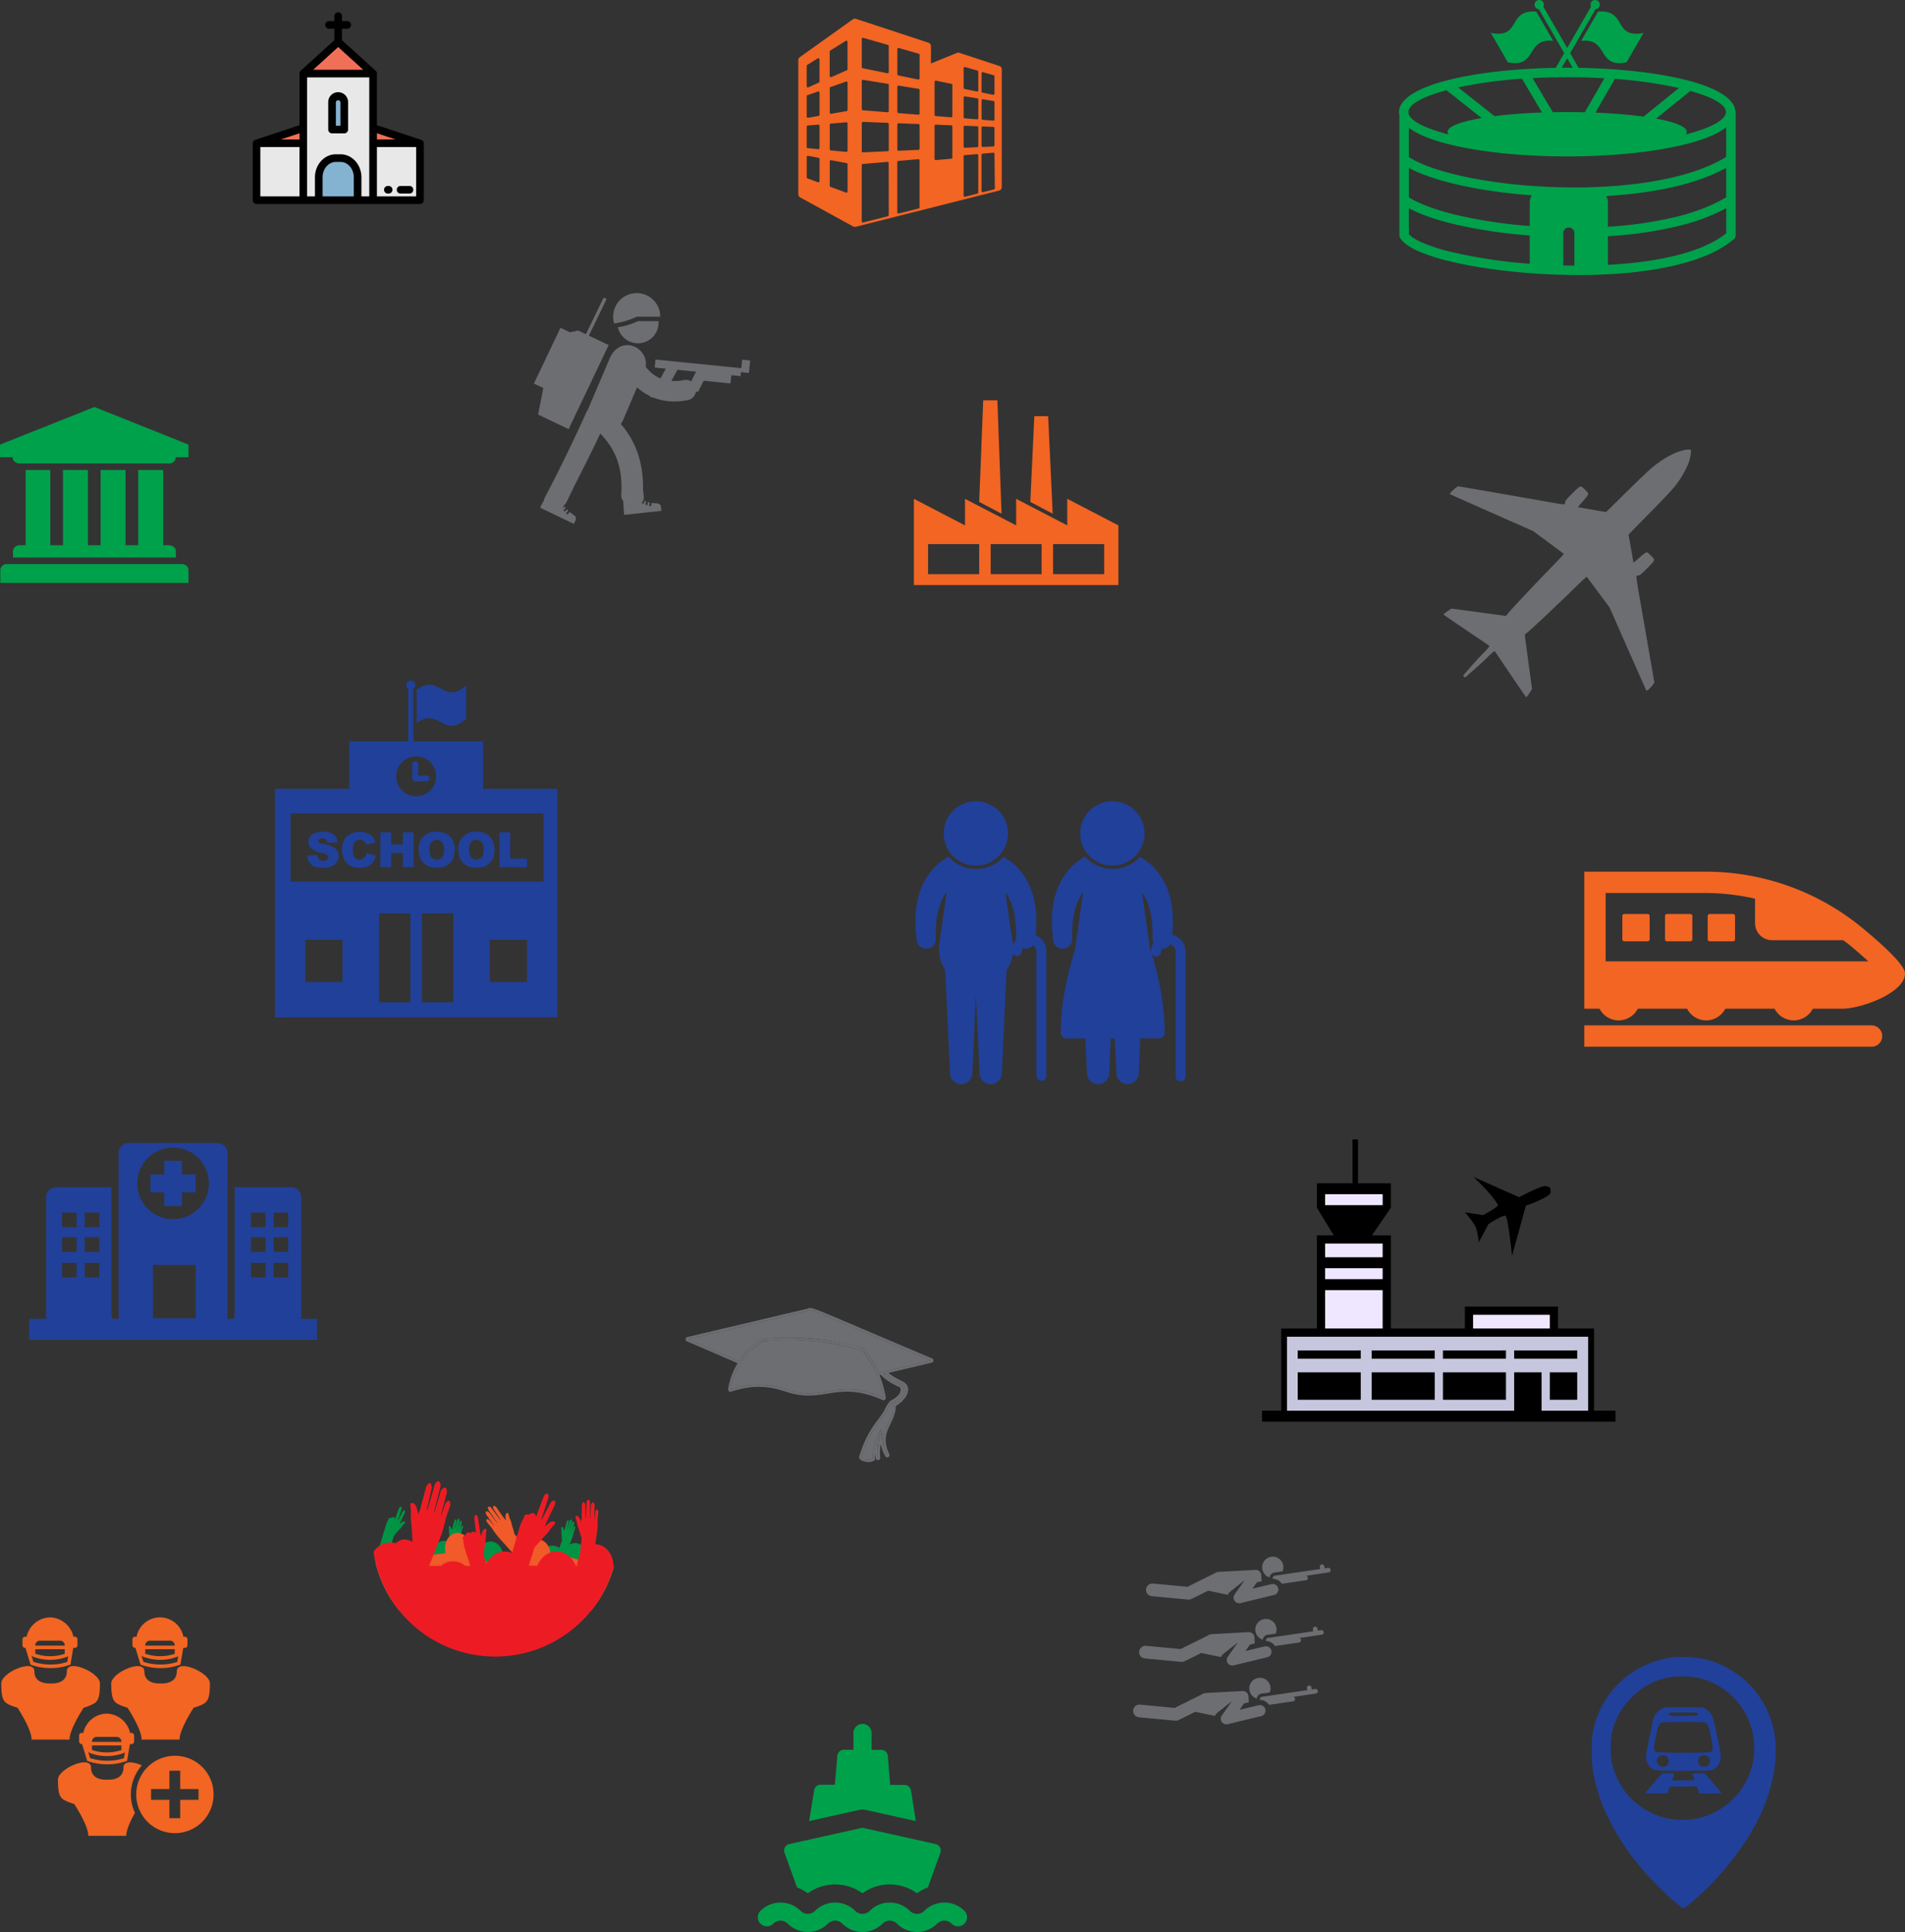 <svg xmlns="http://www.w3.org/2000/svg" viewBox="0 0 1016.566 1030.786">
  <rect x="0" y="0" width="1016.566" height="1030.786" fill="#333333" stroke="none"/>
  <defs>
    <style>
      .cls-1 {
        fill: #6d6e71;
      }

      .cls-2 {
        fill: #f07057;
      }

      .cls-3 {
        fill: #e8e8e8;
      }

      .cls-4 {
        fill: #84b3d2;
      }

      .cls-5 {
        fill: #00a14b;
      }

      .cls-6 {
        fill: #f26522;
      }

      .cls-11, .cls-7 {
        fill: #21409a;
      }

      .cls-10, .cls-11, .cls-8, .cls-9 {
        fill-rule: evenodd;
      }

      .cls-9 {
        fill: #c6c6de;
      }

      .cls-10 {
        fill: #efe7ff;
      }

      .cls-12 {
        fill: none;
      }

      .cls-13 {
        fill: #009444;
      }

      .cls-14 {
        fill: #f15a29;
      }

      .cls-15 {
        fill: #ed1c24;
      }
    </style>
  </defs>
  <g id="Layer_2" data-name="Layer 2">
    <g id="Layer_1-2" data-name="Layer 1">
      <g>
        <path class="cls-1" d="M682.084,847.388a2.981,2.981,0,0,0-3.6-2.2l-10.2,2.466a41.129,41.129,0,0,0,2.363-3.4l2.6-.628-.173-3.194a3,3,0,0,0-3.154-2.831L650.4,838.658a4.438,4.438,0,0,0-2.334.813l-14.394,7.147-18.409-1.733a3.384,3.384,0,0,0-.634,6.739l19.368,1.823a3.387,3.387,0,0,0,1.822-.338l8.874-4.407,10.473,2.183a5.312,5.312,0,0,1,1.429-1.77L664.278,843l-5.438,7.7a2.981,2.981,0,0,0,3.137,4.617l17.911-4.332A2.98,2.98,0,0,0,682.084,847.388Z"/>
        <path class="cls-1" d="M684.845,835.906a5.666,5.666,0,1,0-7.333,5.72,2.9,2.9,0,0,1,2.469-2.6l4.443-.651A5.658,5.658,0,0,0,684.845,835.906Z"/>
        <path class="cls-1" d="M710.051,837.557a1.223,1.223,0,0,0-1.388-1.032l-1.817.266-.155-1.059a1.223,1.223,0,0,0-2.421.355l.156,1.058-24.2,3.549a1.218,1.218,0,0,0-.956,1.661,5.747,5.747,0,0,1,4.751,2.65l12.862-1.886a1.222,1.222,0,0,0,.074-2.406l12.062-1.768A1.224,1.224,0,0,0,710.051,837.557Z"/>
        <path class="cls-1" d="M675.227,912.005a2.982,2.982,0,0,0-3.6-2.2l-10.2,2.467c2.381-3.373,2.219-3.125,2.363-3.4l2.6-.629-.173-3.194a3,3,0,0,0-3.154-2.83l-19.526,1.055a4.456,4.456,0,0,0-2.334.813l-14.394,7.148L608.4,909.5a3.384,3.384,0,1,0-.634,6.738l19.368,1.824a3.384,3.384,0,0,0,1.823-.339l8.874-4.406,10.473,2.182a5.287,5.287,0,0,1,1.429-1.77l7.686-6.115-5.438,7.7a2.982,2.982,0,0,0,3.136,4.618L673.03,915.6A2.981,2.981,0,0,0,675.227,912.005Z"/>
        <path class="cls-1" d="M677.987,900.523a5.666,5.666,0,1,0-7.334,5.719,2.9,2.9,0,0,1,2.47-2.6l4.442-.651A5.637,5.637,0,0,0,677.987,900.523Z"/>
        <path class="cls-1" d="M703.193,902.174a1.225,1.225,0,0,0-1.388-1.033l-1.817.267-.155-1.059a1.223,1.223,0,1,0-2.421.355l.155,1.058-24.2,3.548a1.218,1.218,0,0,0-.956,1.662,5.744,5.744,0,0,1,4.751,2.65l12.862-1.886a1.222,1.222,0,0,0,.074-2.406l12.062-1.768A1.224,1.224,0,0,0,703.193,902.174Z"/>
        <path class="cls-1" d="M678.427,880.612a2.981,2.981,0,0,0-3.6-2.2l-10.2,2.466c2.381-3.373,2.219-3.124,2.363-3.4l2.6-.629-.173-3.194a3,3,0,0,0-3.154-2.831l-19.526,1.056a4.432,4.432,0,0,0-2.334.813l-14.394,7.147L611.6,878.11a3.384,3.384,0,1,0-.635,6.738l19.369,1.823a3.381,3.381,0,0,0,1.822-.338l8.874-4.406,10.473,2.182a5.3,5.3,0,0,1,1.429-1.77l7.686-6.116-5.438,7.7a2.981,2.981,0,0,0,3.136,4.617l17.912-4.332A2.981,2.981,0,0,0,678.427,880.612Z"/>
        <path class="cls-1" d="M681.187,869.13a5.666,5.666,0,1,0-7.333,5.72,2.9,2.9,0,0,1,2.469-2.6l4.443-.651A5.658,5.658,0,0,0,681.187,869.13Z"/>
        <path class="cls-1" d="M706.393,870.782a1.223,1.223,0,0,0-1.388-1.033l-1.817.266-.155-1.059a1.223,1.223,0,1,0-2.42.355l.155,1.059-24.2,3.548a1.217,1.217,0,0,0-.955,1.661,5.745,5.745,0,0,1,4.75,2.65l12.862-1.886a1.222,1.222,0,0,0,.075-2.406l12.061-1.768A1.222,1.222,0,0,0,706.393,870.782Z"/>
      </g>
      <g>
        <path class="cls-1" d="M396.056,191.9l-.461,4.525-45.821-4.6-.425,4.26,5.945.6-2.83,5.22a19.009,19.009,0,0,1-7.947-6.294c1.028-4.6-2.455-9.637-6.765-11-5.437-1.722-10.19,1.458-12.283,6.364q-5.731,13.439-11.472,26.88a7.358,7.358,0,0,0-.271.776,6.27,6.27,0,0,0-.884,1.435c-5.613,12.658-15.455,32.956-21.994,45.166a6.2,6.2,0,0,0-.6,1.7l-1.389,2.562.014,0a.123.123,0,0,1-.031.029l-.568,1.219a.712.712,0,0,0,.294.3l6.107,2.936,7.889,3.787,3.283,1.58c.193.089.381.114.414.042l.513-1.075c.008-.012,0-.029,0-.043l.02.014s1.369-1.955-.294-3.276a20.543,20.543,0,0,1-2.464-1.867l-1.277,1.344-.776-.7,1.288-1.35c-.226-.215-.452-.45-.678-.688l-1.157,1.215-.774-.7,1.242-1.308c-.2-.239-.389-.488-.572-.753l-1.045,1.1-.154-.137a5.521,5.521,0,0,0,.368-.556c.194-.36.4-.748.6-1.122a4.671,4.671,0,0,0,1.219-1.576c.7-1.441,1.2-2.469,1.543-3.187.533-1.1.711-1.47.709-1.466.347-.718.846-1.746,1.543-3.187l-.056-.029c4.774-9.218,10.016-19.684,14.255-28.718,8.872,9.052,12.047,19.365,11.221,32.39a5.447,5.447,0,0,0,1.06,3.731l.321,5.746.017,0a.317.317,0,0,1-.013.042l.158,1.337a.738.738,0,0,0,.407.1l6.739-.726,8.7-.935,3.62-.392c.216-.021.386-.106.374-.183l-.129-1.182c0-.012-.014-.021-.027-.033l.027,0s.131-2.381-1.976-2.63a20.048,20.048,0,0,1-3.071-.292l-.384,1.814-1.024-.182.383-1.827c-.305-.068-.62-.137-.939-.234l-.34,1.646-1.025-.184.367-1.771c-.294-.1-.591-.216-.881-.332l-.311,1.487-1.027-.187.112-.539a4.365,4.365,0,0,0,.859-3.233c-.164-1.6-.286-2.721-.369-3.515,0-.052-.006-.085-.013-.133.216-13.253-3.311-25.026-11.868-34.889a12.875,12.875,0,0,0,1.371-2.442q3.648-8.557,7.3-17.109a28.749,28.749,0,0,0,7.3,4.838l-.215.4,1.437.143a30.162,30.162,0,0,0,11.362,2.145,37.1,37.1,0,0,0,7.258-.739,5.412,5.412,0,0,0,4.289-4.564l1.165.116,2.965-5.869,14.289,1.435.439-4.377,4.925.493.216-2.127,4.264.429.667-6.655Zm-27.224,11.584a5.4,5.4,0,0,0-3.853-.69,24.6,24.6,0,0,1-6.7.443l3.221-5.935,9.944,1Z"/>
        <polygon class="cls-1" points="303.442 228.951 324.8 184.11 314.24 179.081 323.711 159.528 322.125 158.758 312.65 178.324 308.504 176.348 304.085 177.287 299.073 174.9 284.909 204.636 289.921 207.023 287.147 221.191 303.442 228.951"/>
        <path class="cls-1" d="M329.717,174.581a11,11,0,0,0,21.728-2.4c0-.3-.02-.583-.043-.869H340.446A36.463,36.463,0,0,1,329.717,174.581Z"/>
        <path class="cls-1" d="M328.093,172.518a39.728,39.728,0,0,0,11.677-3.561h12.565a12.566,12.566,0,1,0-24.6,3.61C327.856,172.551,327.975,172.532,328.093,172.518Z"/>
      </g>
      <g>
        <polygon class="cls-2" points="199.088 68.292 199.088 76.438 223.83 76.438 199.088 68.292"/>
        <g>
          <polygon class="cls-3" points="199.088 76.438 199.088 106.81 224.115 106.81 224.115 76.531 223.83 76.438 199.088 76.438"/>
          <polygon class="cls-3" points="136.884 76.531 136.884 106.81 161.848 106.81 161.848 76.438 137.168 76.438 136.884 76.531"/>
        </g>
        <polygon class="cls-2" points="137.168 76.438 161.848 76.438 161.848 68.292 137.168 76.438"/>
        <rect class="cls-3" x="161.848" y="39.249" width="37.239" height="67.56"/>
        <polygon class="cls-2" points="199.088 39.25 180.448 22.36 161.848 39.25 199.088 39.25"/>
        <g>
          <path class="cls-4" d="M170.1,94.592V106.81h20.732V94.592c0-5.652-4.077-10.234-9.106-10.234h-2.519C174.18,84.358,170.1,88.94,170.1,94.592Z"/>
          <path class="cls-4" d="M183.706,69.116h-6.517V54.661a3.259,3.259,0,0,1,3.259-3.259h0a3.258,3.258,0,0,1,3.258,3.259V69.116Z"/>
        </g>
        <path d="M224.115,108.848a2.039,2.039,0,0,0,2.038-2.038V76.531a2.038,2.038,0,0,0-1.4-1.936l-.284-.093h0l-23.341-7.685V39.25a2.03,2.03,0,0,0-.652-1.491l-.018-.02L182.486,21.456V15.335h2.8a2.038,2.038,0,1,0,0-4.076h-2.8v-2.7a2.039,2.039,0,0,0-4.077,0v2.7h-2.8a2.038,2.038,0,0,0,0,4.076h2.8v6.122L160.478,37.741l-.01.012a2.032,2.032,0,0,0-.658,1.5V66.818L136.531,74.5h0l-.283.093a2.038,2.038,0,0,0-1.4,1.936v30.278a2.039,2.039,0,0,0,2.038,2.039ZM201.127,71.109l9.993,3.29h-9.993Zm-20.678-46,13.354,12.1H167.125Zm-20.639,46V74.4h-9.962Zm-20.888,7.364H159.81v26.3H138.922Zm49.874,26.3H172.141V94.592c0-4.519,3.17-8.195,7.068-8.195h2.519c3.9,0,7.068,3.676,7.068,8.195Zm8.254,0h-4.177V94.592c0-6.767-5-12.272-11.145-12.272h-2.519c-6.145,0-11.145,5.505-11.145,12.272v10.179h-4.177V41.288H197.05v63.483Zm25.026,0H201.127V78.476h20.949v26.3Z"/>
        <path d="M177.189,71.155h6.517a2.039,2.039,0,0,0,2.039-2.039V54.661a5.3,5.3,0,1,0-10.594,0V69.116A2.038,2.038,0,0,0,177.189,71.155Zm2.038-16.494a1.221,1.221,0,0,1,2.441,0V67.078h-2.441V54.661Z"/>
        <path d="M207.019,103.287h.412a2.039,2.039,0,0,0,0-4.077h-.412a2.039,2.039,0,1,0,0,4.077Z"/>
        <path d="M213.816,103.287h4.737a2.039,2.039,0,0,0,0-4.077h-4.737a2.039,2.039,0,1,0,0,4.077Z"/>
      </g>
      <g>
        <path class="cls-5" d="M459.152,965.512a4.824,4.824,0,0,1,2.1,0l27.461,6.112-2.576-16.316a3.508,3.508,0,0,0-3.457-2.961l-7.656-.021-1.253-15.485a3.51,3.51,0,0,0-3.488-3.226l-5.211-.014.024-8.981a4.834,4.834,0,0,0-4.821-4.847h-.014a4.835,4.835,0,0,0-4.834,4.821l-.024,8.981-5.073-.013a3.509,3.509,0,0,0-3.5,3.207l-1.336,15.478-7.556-.02a3.509,3.509,0,0,0-3.473,2.943l-2.686,16.443Z"/>
        <path class="cls-5" d="M431.094,1010.138a24.859,24.859,0,0,1,29.139,0,24.861,24.861,0,0,1,29.139,0,24.58,24.58,0,0,1,5.773-3.122l6.687-18.515a3.51,3.51,0,0,0-2.538-4.617l-39.09-8.7-39.033,8.7a3.509,3.509,0,0,0-2.537,4.617l6.69,18.522A24.546,24.546,0,0,1,431.094,1010.138Z"/>
        <path class="cls-5" d="M514.646,1019.515a15.138,15.138,0,0,0-21.407,0,5.467,5.467,0,0,1-7.733,0,15.154,15.154,0,0,0-21.406,0,5.467,5.467,0,0,1-7.733,0,15.155,15.155,0,0,0-21.407,0,5.474,5.474,0,0,1-7.733,0,15.154,15.154,0,0,0-21.406,0,4.834,4.834,0,1,0,6.836,6.837,5.475,5.475,0,0,1,7.734,0,15.152,15.152,0,0,0,21.406,0,5.474,5.474,0,0,1,7.733,0,15.038,15.038,0,0,0,10.7,4.434h0a15.038,15.038,0,0,0,10.7-4.434,5.474,5.474,0,0,1,7.733,0,15.039,15.039,0,0,0,10.7,4.434h0a15.038,15.038,0,0,0,10.7-4.434,5.467,5.467,0,0,1,7.733,0,4.834,4.834,0,1,0,6.837-6.837Z"/>
      </g>
      <path class="cls-6" d="M533.257,35.183l-21.344-7a1.862,1.862,0,0,0-.646-.091,1.9,1.9,0,0,0-.669.147L496.78,33.868V24.6a1.925,1.925,0,0,0-1.314-1.825L456.79,10.064a1.8,1.8,0,0,0-.862-.08,1.952,1.952,0,0,0-.861.341L426.8,30.5a1.939,1.939,0,0,0-.805,1.565v71.582a1.918,1.918,0,0,0,1,1.677l28.282,15.507a2.019,2.019,0,0,0,.691.215,1.544,1.544,0,0,0,.692-.045l38.676-9.76,16.458-4.16,21.333-5.384a1.916,1.916,0,0,0,1.44-1.859V37.008A1.9,1.9,0,0,0,533.257,35.183Zm-95.93,61.459a.634.634,0,0,1-.272.522.716.716,0,0,1-.363.113.489.489,0,0,1-.215-.045l-5.566-2.052a.637.637,0,0,1-.419-.6v-10.8a.642.642,0,0,1,.227-.487.625.625,0,0,1,.521-.136l5.566,1.042a.632.632,0,0,1,.521.624V96.642Zm0-17.7a.646.646,0,0,1-.215.476.653.653,0,0,1-.431.159h-.057l-5.565-.544a.64.64,0,0,1-.578-.635V67.59a.641.641,0,0,1,.589-.635l5.566-.453a.646.646,0,0,1,.487.17.629.629,0,0,1,.2.465v11.8Zm0-17.717a.633.633,0,0,1-.533.623l-5.565.964a.4.4,0,0,1-.114.011.605.605,0,0,1-.408-.147.626.626,0,0,1-.226-.488v-10.8a.634.634,0,0,1,.43-.6l5.566-1.961a.623.623,0,0,1,.578.079.652.652,0,0,1,.272.522v11.8Zm0-17.717a.616.616,0,0,1-.385.578l-5.566,2.471a.672.672,0,0,1-.261.057.642.642,0,0,1-.646-.635v-10.8a.64.64,0,0,1,.3-.544l5.566-3.468a.629.629,0,0,1,.646-.012.64.64,0,0,1,.328.556V43.5Zm14.963,58.648a.636.636,0,0,1-.272.522.627.627,0,0,1-.363.113.5.5,0,0,1-.216-.045L443.2,99.7a.639.639,0,0,1-.42-.6v-13a.646.646,0,0,1,.227-.488.629.629,0,0,1,.521-.136l8.241,1.553a.633.633,0,0,1,.522.624v14.5Zm0-21.763a.647.647,0,0,1-.216.476.609.609,0,0,1-.43.17h-.057l-8.241-.805a.639.639,0,0,1-.578-.635V66.57a.642.642,0,0,1,.589-.635l8.241-.68a.651.651,0,0,1,.488.17.678.678,0,0,1,.2.465Zm0-21.753a.645.645,0,0,1-.533.635L443.516,60.7c-.034,0-.068.012-.113.012a.662.662,0,0,1-.408-.148.62.62,0,0,1-.227-.487V47.039a.631.631,0,0,1,.431-.6l8.24-2.913a.619.619,0,0,1,.579.079.65.65,0,0,1,.272.521V58.635Zm0-21.752a.644.644,0,0,1-.386.589l-8.24,3.639a.68.68,0,0,1-.261.057.667.667,0,0,1-.352-.1.635.635,0,0,1-.294-.533V27.509a.637.637,0,0,1,.294-.544l8.241-5.135a.629.629,0,0,1,.646-.012.64.64,0,0,1,.329.556V36.883Zm21.979,77.851a.653.653,0,0,1-.488.623l-13.126,3.31a.792.792,0,0,1-.159.023.648.648,0,0,1-.4-.136.635.635,0,0,1-.25-.5V88.13a.632.632,0,0,1,.578-.635l13.115-1.134a.651.651,0,0,1,.488.17.629.629,0,0,1,.2.465l.034,27.738Zm0-34.686a.636.636,0,0,1-.612.634l-13.115.59h-.034a.626.626,0,0,1-.442-.181.643.643,0,0,1-.193-.465V65.663a.614.614,0,0,1,.193-.453.647.647,0,0,1,.464-.182l13.127.5a.637.637,0,0,1,.612.635V80.048Zm0-20.812a.679.679,0,0,1-.2.476.626.626,0,0,1-.431.17h-.045l-13.138-1.054a.641.641,0,0,1-.589-.635V43.231a.642.642,0,0,1,.226-.488.667.667,0,0,1,.522-.147l13.115,2.131a.645.645,0,0,1,.544.635V59.236Zm0-20.811a.657.657,0,0,1-.238.5.667.667,0,0,1-.408.148.4.4,0,0,1-.125-.012l-13.126-2.675a.64.64,0,0,1-.51-.623V20.8a.638.638,0,0,1,.249-.51.614.614,0,0,1,.555-.1l13.115,3.764a.642.642,0,0,1,.465.612l.023,13.863Zm16.424,72.16a.641.641,0,0,1-.476.623l-10.564,2.664a.792.792,0,0,1-.159.023.648.648,0,0,1-.4-.136.639.639,0,0,1-.25-.51V86.486a.632.632,0,0,1,.578-.635l10.587-.918a.642.642,0,0,1,.488.159.629.629,0,0,1,.2.465Zm.023-31.274a.637.637,0,0,1-.612.635l-10.587.476h-.023a.618.618,0,0,1-.442-.182.649.649,0,0,1-.2-.464V66.4a.614.614,0,0,1,.193-.453.651.651,0,0,1,.465-.182l10.587.4a.637.637,0,0,1,.612.635l.011,12.514Zm0-18.771a.637.637,0,0,1-.635.646h-.045l-10.587-.839a.642.642,0,0,1-.59-.635v-13.4a.641.641,0,0,1,.227-.487.653.653,0,0,1,.51-.148L490.183,47.4a.637.637,0,0,1,.533.635v12.5Zm0-18.76a.622.622,0,0,1-.238.5.637.637,0,0,1-.4.147.434.434,0,0,1-.124-.011L479.37,40.25a.643.643,0,0,1-.511-.624V26.239a.619.619,0,0,1,.261-.51.61.61,0,0,1,.556-.1l10.587,3.038a.642.642,0,0,1,.464.612l-.011,12.5ZM508.2,84.06a.632.632,0,0,1-.589.635l-8.207.714h-.057a.6.6,0,0,1-.43-.17.623.623,0,0,1-.2-.465V67.16a.615.615,0,0,1,.193-.454.65.65,0,0,1,.465-.181l8.207.317a.637.637,0,0,1,.612.635L508.2,84.06Zm0-22.126a.6.6,0,0,1-.2.465.609.609,0,0,1-.431.17h-.045l-8.207-.658a.641.641,0,0,1-.589-.634v-17.6a.659.659,0,0,1,.238-.5.6.6,0,0,1,.533-.125l8.206,1.678a.632.632,0,0,1,.51.623L508.2,61.934ZM523.8,39.139a.637.637,0,0,1,.249-.51.61.61,0,0,1,.556-.1l5.611,1.609a.643.643,0,0,1,.464.612v9.193a.629.629,0,0,1-.646.635.485.485,0,0,1-.125-.011L524.3,49.42a.634.634,0,0,1-.51-.624l.012-9.657Zm0,14.486a.624.624,0,0,1,.226-.487.667.667,0,0,1,.522-.148l5.611.907a.637.637,0,0,1,.533.635v9.193a.612.612,0,0,1-.2.465.632.632,0,0,1-.431.17h-.046l-5.61-.442a.642.642,0,0,1-.59-.635V53.625Zm0,14.487a.621.621,0,0,1,.192-.454.654.654,0,0,1,.465-.181l5.611.215a.637.637,0,0,1,.612.635V77.52a.637.637,0,0,1-.612.635l-5.611.249h-.034a.626.626,0,0,1-.442-.181.643.643,0,0,1-.193-.465l.012-9.646Zm-1.757,34.561a.642.642,0,0,1-.476.623l-6.552,1.655a.634.634,0,0,1-.159.023.625.625,0,0,1-.4-.136.636.636,0,0,1-.249-.5V83.426a.631.631,0,0,1,.578-.635l6.552-.567a.6.6,0,0,1,.487.17.635.635,0,0,1,.2.476l.012,19.8Zm0-24.768a.637.637,0,0,1-.612.635l-6.552.295h-.023a.582.582,0,0,1-.442-.182.639.639,0,0,1-.193-.464V67.738a.618.618,0,0,1,.193-.454.654.654,0,0,1,.465-.181l6.552.249a.637.637,0,0,1,.612.635v9.918Zm0-14.872a.593.593,0,0,1-.2.465.626.626,0,0,1-.431.17h-.045l-6.552-.521a.642.642,0,0,1-.59-.635V52.061a.641.641,0,0,1,.227-.487.667.667,0,0,1,.522-.148l6.551,1.066a.635.635,0,0,1,.533.634l-.011,9.907Zm0-14.86a.659.659,0,0,1-.238.5.666.666,0,0,1-.4.147.441.441,0,0,1-.125-.011l-6.551-1.338a.643.643,0,0,1-.511-.623V36.384a.639.639,0,0,1,.25-.51.614.614,0,0,1,.555-.1l6.541,1.882a.642.642,0,0,1,.464.612l.012,9.907Zm8.354,52.89-5.8,1.474a.781.781,0,0,1-.158.022.621.621,0,0,1-.4-.136.638.638,0,0,1-.25-.51V82.6a.632.632,0,0,1,.578-.635l5.611-.487a.685.685,0,0,1,.488.159.66.66,0,0,1,.215.464l.193,18.341A.633.633,0,0,1,530.4,101.063Z"/>
      <g>
        <path class="cls-6" d="M569.522,266.138v14.171l-27.279-14.171v14.171l-27.288-14.171v14.171L487.67,266.138v46.017H596.812V280.306l-27.29-14.168Zm-46.991,40.2h-27.28V290.308h27.28Zm33.3,0H528.653V290.308h27.176v16.027Zm33.4,0H561.946V290.308h27.286v16.027Z"/>
        <path class="cls-6" d="M559.326,222.055h-7.381l-2.133,45.733,11.94,6.305Z"/>
        <path class="cls-6" d="M532.237,213.6h-7.573l-2.133,54.185,11.933,6.305Z"/>
      </g>
      <path class="cls-7" d="M160.546,703.678a5.169,5.169,0,0,0,.282-1.724V638.829a5.422,5.422,0,0,0-5.421-5.421H125.231v67.2a9.029,9.029,0,0,1-.533,3.071h-3.541a5.169,5.169,0,0,0,.282-1.724v-86.69a5.423,5.423,0,0,0-5.421-5.421H68.7a5.423,5.423,0,0,0-5.421,5.421V701.97a5.763,5.763,0,0,0,.282,1.723h-3.54a9.019,9.019,0,0,1-.533-3.07V633.408H30.033a5.423,5.423,0,0,0-5.421,5.421v63.125a5.769,5.769,0,0,0,.282,1.724H15.588v11.2H169.132v-11.2ZM40.876,681.555H33.1v-7.771h7.772v7.771Zm0-13.647H33.1v-7.771h7.772v7.771Zm0-13.176H33.1V646.96h7.772v7.772Zm12.111,26.823H45.215v-7.771h7.772v7.771Zm0-13.647H45.215v-7.771h7.772v7.771Zm0-13.176H45.215V646.96h7.772v7.772Zm51.437,48.585H81.612V674.865h22.812v28.452ZM92.36,650.486a19.1,19.1,0,1,1,19.1-19.1,19.1,19.1,0,0,1-19.1,19.1Zm49.322,31.069h-7.771v-7.771h7.771v7.771Zm0-13.647h-7.771v-7.771h7.771v7.771Zm0-13.176h-7.771V646.96h7.771v7.772Zm12.1,26.823h-7.772v-7.771h7.772v7.771Zm0-13.647h-7.772v-7.771h7.772v7.771Zm0-13.176h-7.772V646.96h7.772v7.772ZM97.107,626.639h7.317v9.479H97.107v7.317H87.628v-7.317H80.3v-9.479h7.317v-7.317h9.479v7.317Z"/>
      <g>
        <path class="cls-6" d="M39.2,873.331a13.127,13.127,0,0,0-12.511-10.394A13.141,13.141,0,0,0,14.17,873.343a1.771,1.771,0,0,0-.619-.107,1.445,1.445,0,0,0-1.57,1.272v3.425a1.445,1.445,0,0,0,1.57,1.273h.024l2.723,8.919.428.167a30.8,30.8,0,0,0,10.347,1.7,29.737,29.737,0,0,0,10-1.688l.523-.191,1.379-8.217a5.5,5.5,0,0,0,.238-.761,1.951,1.951,0,0,0,.523.083,1.473,1.473,0,0,0,1.606-1.273V874.52a1.466,1.466,0,0,0-1.606-1.272A1.322,1.322,0,0,0,39.2,873.331Zm-20.36,6.577h15.7v2.461a24.484,24.484,0,0,1-15.7-.047Zm0-2.07a2.484,2.484,0,0,1,2.486-2.485H32.056a2.484,2.484,0,0,1,2.485,2.485v.167h-15.7v-.167Zm17.042,8.848a27.8,27.8,0,0,1-8.824,1.392,30.42,30.42,0,0,1-9.229-1.415l-1.01-3.319a2.166,2.166,0,0,0,.249.119.865.865,0,0,0,.4.369,25.287,25.287,0,0,0,9.43,1.748,24.716,24.716,0,0,0,9.158-1.736.991.991,0,0,0,.356-.262Z"/>
        <path class="cls-6" d="M3.24,908.533c2.022,1.546,6.077,2.592,6.077,2.592s7.552,11.322,7.552,17.007H37.11c0-5.685,7.552-17.007,7.552-17.007a21.607,21.607,0,0,0,6.077-2.592c2.022-1.546,2.581-4.531,2.581-10.37s-17.673-13.5-17.673-6.351S27,898.163,27,898.163s-8.646.8-8.646-6.351S.683,892.323.683,898.163,1.219,906.987,3.24,908.533Z"/>
        <path class="cls-6" d="M72.265,879.206l2.723,8.919.428.167a30.7,30.7,0,0,0,10.347,1.7,29.727,29.727,0,0,0,10-1.688l.524-.191,1.379-8.217c.095-.25.167-.5.238-.761a1.944,1.944,0,0,0,.523.083,1.474,1.474,0,0,0,1.606-1.273V874.52a1.466,1.466,0,0,0-1.606-1.272,1.926,1.926,0,0,0-.535.083,12.732,12.732,0,0,0-25.034.012,1.761,1.761,0,0,0-.618-.107,1.445,1.445,0,0,0-1.57,1.272v3.425a1.445,1.445,0,0,0,1.57,1.273Zm20.966,3.163a24.484,24.484,0,0,1-15.7-.047v-2.414h15.7Zm1.356,4.317a27.8,27.8,0,0,1-8.824,1.392,30.414,30.414,0,0,1-9.229-1.415l-1.011-3.319a2.179,2.179,0,0,0,.25.119.868.868,0,0,0,.4.369,25.3,25.3,0,0,0,9.431,1.748,24.711,24.711,0,0,0,9.157-1.736.986.986,0,0,0,.357-.262Zm-17.054-8.848a2.484,2.484,0,0,1,2.486-2.485H90.746a2.474,2.474,0,0,1,2.473,2.485v.167H77.533Z"/>
        <path class="cls-6" d="M94.337,891.824c0,7.135-8.658,6.35-8.658,6.35s-8.645.8-8.645-6.35-17.673.511-17.673,6.35.547,8.825,2.581,10.359,6.077,2.592,6.077,2.592,7.552,11.322,7.552,17.007H95.812c0-5.685,7.552-17.007,7.552-17.007s4.055-1.046,6.077-2.592,2.58-4.531,2.58-10.359S94.337,884.676,94.337,891.824Z"/>
        <path class="cls-6" d="M43.806,930.558l2.723,8.907.428.167a30.773,30.773,0,0,0,10.347,1.7,29.728,29.728,0,0,0,10-1.689l.524-.19,1.379-8.218a5.148,5.148,0,0,0,.238-.761,1.951,1.951,0,0,0,.523.083,1.474,1.474,0,0,0,1.606-1.273V925.86a1.466,1.466,0,0,0-1.606-1.272,1.964,1.964,0,0,0-.535.083,13.128,13.128,0,0,0-12.511-10.394A13.131,13.131,0,0,0,44.4,924.683a1.8,1.8,0,0,0-.63-.107,1.445,1.445,0,0,0-1.57,1.272v3.426a1.445,1.445,0,0,0,1.57,1.272C43.794,930.558,43.794,930.558,43.806,930.558Zm20.966,3.163a24.477,24.477,0,0,1-15.7-.047V931.26h15.7Zm1.368,4.317A27.874,27.874,0,0,1,57.3,939.43a30.42,30.42,0,0,1-9.229-1.415L47.064,934.7a2.445,2.445,0,0,0,.25.118.868.868,0,0,0,.4.369,25.3,25.3,0,0,0,9.431,1.748,24.711,24.711,0,0,0,9.157-1.736.893.893,0,0,0,.357-.274ZM49.086,929.19a2.484,2.484,0,0,1,2.486-2.485H62.3a2.484,2.484,0,0,1,2.485,2.485v.167h-15.7Z"/>
        <path class="cls-6" d="M30.914,949.515c0,5.839.547,8.824,2.581,10.358s6.077,2.593,6.077,2.593,7.552,11.321,7.552,17.006H67.365c0-3.294,2.521-8.456,4.65-12.237a23.308,23.308,0,0,1,3.7-25.343c-4.721-2.105-9.835-2.569-9.835,1.272,0,7.147-8.646,6.351-8.646,6.351s-8.645.8-8.645-6.351S30.914,943.687,30.914,949.515Z"/>
        <path class="cls-6" d="M93.326,936.778a20.64,20.64,0,1,0,20.646,20.633A20.543,20.543,0,0,0,93.326,936.778ZM105.944,960.3H96.169v9.788H90.413V960.3H80.625v-5.756H90.4v-9.787h5.756v9.787h9.775V960.3Z"/>
      </g>
      <g>
        <path class="cls-6" d="M994.132,495.347a131.287,131.287,0,0,0-83.811-30.274H845.437v73.111h8.124a11.472,11.472,0,0,0,20.406,0h26.3a11.472,11.472,0,0,0,20.407,0h26.3a11.472,11.472,0,0,0,20.407,0l15.674,0c10.293,0,33.516-8.523,33.51-18.8C1016.569,515.2,1006.31,505.45,994.132,495.347ZM856.825,476.461h53.5a119.334,119.334,0,0,1,26.217,3.033v13.067a9.071,9.071,0,0,0,9.069,9.069h37.986c1.081.837,2.212,1.6,3.269,2.48,4.279,3.55,7.554,6.433,10.129,8.807H856.825V476.461Z"/>
        <path class="cls-6" d="M866.789,502.242h12.455a1.068,1.068,0,0,0,1.068-1.068V488.719a1.068,1.068,0,0,0-1.068-1.068H866.789a1.068,1.068,0,0,0-1.068,1.068v12.455A1.068,1.068,0,0,0,866.789,502.242Z"/>
        <path class="cls-6" d="M889.564,502.242h12.455a1.068,1.068,0,0,0,1.068-1.068V488.719a1.068,1.068,0,0,0-1.068-1.068H889.564a1.068,1.068,0,0,0-1.067,1.068v12.455A1.068,1.068,0,0,0,889.564,502.242Z"/>
        <path class="cls-6" d="M912.339,502.242H924.8a1.068,1.068,0,0,0,1.067-1.068V488.719a1.068,1.068,0,0,0-1.067-1.068H912.339a1.068,1.068,0,0,0-1.067,1.068v12.455A1.068,1.068,0,0,0,912.339,502.242Z"/>
        <path class="cls-6" d="M998.725,547.08H845.437v11.388H998.725a5.694,5.694,0,0,0,0-11.388Z"/>
      </g>
      <g>
        <path class="cls-7" d="M892.983,884.225c-1.26.134-3.674.564-5.364.938A49.255,49.255,0,0,0,851.283,918.9c-1.635,5.417-1.9,7.563-1.9,15.045a59.287,59.287,0,0,0,1.528,15.285c4.988,22.928,21.051,47.171,44.193,66.639,3.353,2.816,3.11,2.763,5.417.911,17.511-14.132,33.173-34.351,40.627-52.506,5.873-14.294,7.885-29.365,5.443-41.029a49.381,49.381,0,0,0-35.8-37.7A55.815,55.815,0,0,0,892.983,884.225Zm11.263,10.593a38.636,38.636,0,0,1,29.794,25.316,35.921,35.921,0,0,1,2.011,10.994,37.529,37.529,0,0,1-11.4,28.854,38.935,38.935,0,0,1-20.032,10.458,46.708,46.708,0,0,1-13.676,0c-15.822-3.11-27.461-14.615-30.895-30.49a52.09,52.09,0,0,1,.028-14.722,37.935,37.935,0,0,1,10.619-19.6,37.54,37.54,0,0,1,22.258-11.075A61.785,61.785,0,0,1,904.246,894.818Z"/>
        <path class="cls-7" d="M887.781,911.122a9.524,9.524,0,0,0-5.39,5.739c-.241.617-1.26,5.417-2.306,10.673-1.743,8.714-1.877,9.653-1.636,10.994a6.84,6.84,0,0,0,2.305,4.37c2.038,1.878,2.2,1.9,17.565,1.9s15.527-.027,17.566-1.9a7.267,7.267,0,0,0,2.333-5.577c0-2.6-3.513-19.549-4.452-21.533A9.952,9.952,0,0,0,909.8,911.5c-1.126-.617-1.313-.617-11.075-.671C890.837,910.773,888.585,910.828,887.781,911.122Zm18.074,3a.625.625,0,0,1,.053.858c-.241.4-1.1.456-7.454.537-5.069.053-7.295-.028-7.536-.241-.455-.375-.483-1.233-.027-1.394.161-.081,3.54-.162,7.454-.162C904.567,913.7,905.533,913.75,905.855,914.125Zm4.585,5.2c1.073.83,1.743,2.816,2.763,8.233,1.045,5.658.992,6.463-.43,7.186-1.126.59-27.782.59-28.909,0-1.421-.723-1.5-1.528-.7-5.953.911-5.041,1.394-6.892,2.038-8.153.966-1.93.43-1.85,13.14-1.85C909.314,918.791,909.8,918.819,910.44,919.328ZM889.148,936.92a3.224,3.224,0,0,1,0,5.309,3.791,3.791,0,0,1-3.406.028,3.854,3.854,0,0,1-1.637-2.682,3.293,3.293,0,0,1,5.043-2.655Zm21.748-.027a3.017,3.017,0,0,1,0,5.364,3.353,3.353,0,0,1-3.781-.375c-.805-.724-.885-.939-.885-2.306s.08-1.582.885-2.307A3.35,3.35,0,0,1,910.9,936.893Z"/>
        <path class="cls-7" d="M882.5,951.293c-2.439,2.842-4.478,5.256-4.5,5.364a37.425,37.425,0,0,0,5.873.161l5.953-.08.59-1.744.59-1.743,7.267-.08,7.267-.054.59,1.877.617,1.878h5.98c4.934,0,5.979-.054,5.792-.349-.107-.215-2.146-2.629-4.5-5.364l-4.291-5.015h-3.271a14.4,14.4,0,0,0-3.3.188,11.329,11.329,0,0,0,.536,1.635,11.1,11.1,0,0,1,.536,1.662c0,.16-2.226.268-6.007.268H892.2l.483-1.287c1.02-2.735,1.288-2.467-2.467-2.467h-3.3Z"/>
      </g>
      <path class="cls-1" d="M898.537,240.2c-4.968,1.113-10.48,4.089-16.561,8.979-1.5,1.189-6.909,6.287-12.032,11.333-5.123,5.072-10.142,9.987-11.126,10.945l-1.811,1.759-7.375-1.294c-4.036-.724-7.451-1.293-7.555-1.293a18.936,18.936,0,0,1,2.277-2.8c2.691-3,3.312-3.959,3.08-4.683-.181-.621-3.339-3.649-3.8-3.649-.621,0-1.863,1.009-4.684,3.8-2.924,2.924-3.959,4.243-3.725,4.838a.784.784,0,0,1-.285.75c-.388.336-1.319.208-8.332-1.009-11.487-2.043-41.217-7.218-45.2-7.865l-3.415-.569-1.294.957c-1.527,1.113-3.234,3-2.95,3.261.13.078,10.117,4.553,22.253,9.91l22.045,9.729,8.1,5.977c4.45,3.312,8.2,6.081,8.332,6.211.13.1-2.226,2.665-5.2,5.718-9.522,9.728-22.977,24.01-24.581,26.132a4.7,4.7,0,0,1-1.217,1.242c-.155,0-6.7-.879-14.568-1.941L774.6,324.7l-2.2,1.45a14.021,14.021,0,0,0-2.2,1.657c0,.078,5.512,3.88,12.239,8.409,6.7,4.528,12.239,8.254,12.291,8.3.285.208-1.009,1.863-3.182,3.984-1.372,1.345-4.373,4.606-6.65,7.194l-4.165,4.76.542.518.518.518,4.734-4.139c2.613-2.277,5.874-5.279,7.22-6.651,2.122-2.173,3.778-3.468,3.984-3.182.052.052,3.779,5.589,8.306,12.292,4.528,6.727,8.332,12.238,8.409,12.238a14.179,14.179,0,0,0,1.656-2.2l1.449-2.2-1.941-14.309c-1.061-7.866-1.941-14.412-1.941-14.568a4.683,4.683,0,0,1,1.242-1.216c2.123-1.606,16.354-15.01,26.135-24.609,3.027-2.976,5.614-5.305,5.718-5.176.129.13,2.9,3.881,6.21,8.332l5.977,8.073,9.728,22.071c5.357,12.109,9.807,22.123,9.911,22.253.259.285,2.147-1.423,3.26-2.95l.958-1.294-1.062-6.416c-.62-3.545-2.82-16.249-4.917-28.256-3.415-19.381-3.8-21.89-3.466-22.278a.783.783,0,0,1,.75-.285c.62.234,1.941-.828,5.046-3.984,3.183-3.235,3.726-3.959,3.468-4.709-.181-.621-3.339-3.649-3.8-3.649-.6,0-1.837.905-4.528,3.337a17.037,17.037,0,0,1-2.666,2.147c0-.1-.569-3.519-1.293-7.555l-1.294-7.374,1.243-1.294c.673-.7,5.588-5.718,10.919-11.125s10.686-11.049,11.877-12.549a49.542,49.542,0,0,0,8.2-13.791c.673-2.018,1.293-5.616,1.061-6.236C902.134,239.759,900.684,239.732,898.537,240.2Z"/>
      <g id="layer1">
        <g id="g3462">
          <path id="rect3381" class="cls-8" d="M721.748,607.923v23.394H702.741v13.158h.045l9.23,15.078,19.783.046,10.326-15.124h.092V631.317H724.672V607.923Z"/>
          <path id="rect3383" class="cls-9" d="M685.2,711.713H848.949v43.862H685.2Z"/>
          <path id="rect3385" class="cls-10" d="M784.617,700.016H828.48V710.25H784.617Z"/>
          <path id="rect3400" class="cls-10" d="M704.2,662h36.552V710.25H704.2Z"/>
          <path id="rect2500" class="cls-8" d="M702.741,659.1v49.711H683.688V752.67H673.5v5.848H862.108V752.67H850.639V708.807H831.4v-11.7H781.693v11.7H742.217V659.1Zm4.386,4.387h30.7v7.31h-30.7Zm0,13.158h30.7v5.849h-30.7Zm0,11.7h30.7v20.469h-30.7ZM786.079,701.5h40.939v7.31H786.079Zm-99.284,11.7H847.487V752.67H822.631V732.2h-14.62v20.47H686.8Zm5.711,7.311v4.386h33.628V720.5Zm39.476,0v4.386H765.61V720.5Zm38.014,0v4.386h33.628V720.5Zm38.015,0v4.386h33.627V720.5Zm-115.5,11.7v14.621h33.628V732.2Zm39.476,0v14.621H765.61V732.2Zm38.014,0v14.621h33.628V732.2Zm57.022,0v14.621h14.62V732.2Z"/>
          <path id="rect3402" class="cls-10" d="M707.127,637.146h30.7V643h-30.7Z"/>
          <path id="path3451" d="M806.881,669.978s-2.154-20.6-3.48-21.284c-1.393-.713-9.113,4.374-9.113,4.374l-5.105,9.711s-.742-6.074-1.865-8.417c-1.331-2.779-5.557-7.5-5.557-7.5l9.627,1.442s8.441-4.4,7.952-5.362c-2.876-5.656-13.042-14.985-13.042-14.985l24.369,10.805s12.1-6.663,14.48-5.918c2.422.759,1.945.408,2.346,3.1.4,2.668-13.24,7.33-13.24,7.33Z"/>
        </g>
      </g>
      <path class="cls-5" d="M50.394,217.148l50.2,20.079v6.758H93.833a3.248,3.248,0,0,1-1.1,2.377,3.426,3.426,0,0,1-2.554.9H10.413a4.477,4.477,0,0,1-2.554-.9,2.955,2.955,0,0,1-1.1-2.377H0v-6.758Zm-36.877,33.6h13.32V290.9H33.6V250.744h13.32V290.9h6.759V250.744H67V290.9h6.759V250.744h13.32V290.9h3.105a4.487,4.487,0,0,1,2.554.9,2.954,2.954,0,0,1,1.1,2.377v3.282H6.935v-3.282a3.251,3.251,0,0,1,1.1-2.377,3.424,3.424,0,0,1,2.554-.9h3.1V250.744Zm83.42,50.2a4.477,4.477,0,0,1,2.554.9,3.217,3.217,0,0,1,1.1,2.377v6.758H.177v-6.758a3.248,3.248,0,0,1,1.1-2.377,3.425,3.425,0,0,1,2.554-.9Z"/>
      <path class="cls-11" d="M163.893,456.5l5.439-.336a4.15,4.15,0,0,0,.716,2.018,3.037,3.037,0,0,0,2.529,1.126,2.8,2.8,0,0,0,1.887-.571,1.73,1.73,0,0,0,.657-1.33,1.68,1.68,0,0,0-.628-1.287,7.454,7.454,0,0,0-2.924-1.082,12.284,12.284,0,0,1-5.366-2.251,4.5,4.5,0,0,1-1.623-3.568,4.821,4.821,0,0,1,.833-2.69,5.472,5.472,0,0,1,2.486-2,11.681,11.681,0,0,1,4.561-.731,9.258,9.258,0,0,1,5.425,1.33,5.7,5.7,0,0,1,2.222,4.211l-5.4.322a2.866,2.866,0,0,0-.906-1.828,2.92,2.92,0,0,0-1.9-.57,2.338,2.338,0,0,0-1.506.424,1.31,1.31,0,0,0-.512,1.038,1.013,1.013,0,0,0,.41.79,4.694,4.694,0,0,0,1.915.687,24.016,24.016,0,0,1,5.38,1.637,5.629,5.629,0,0,1,2.369,2.062,5.169,5.169,0,0,1,.746,2.749,5.9,5.9,0,0,1-.98,3.289,6.186,6.186,0,0,1-2.763,2.281,11.24,11.24,0,0,1-4.46.775c-3.158,0-5.336-.614-6.55-1.828a7.382,7.382,0,0,1-2.061-4.664Zm61.232,30.821v47.445h16.843V487.323Zm-6.112,47.459V487.323h-16.7v47.445h16.7Zm3.348-166.794c12.808-8.86,13.773,8.67,26.347-2.266v17.866c-12,10.79-14.591-6.638-26.347,2.223V367.988Zm-3.158-4.869a2.444,2.444,0,0,1,1.243,4.547h.117v27.867h37.181v25.324h39.695V542.736q-75.356,0-150.726.044V420.857h39.74V395.548h31.405V367.666h.117a2.451,2.451,0,0,1-1.2-2.105,2.416,2.416,0,0,1,2.427-2.442Zm.819,44.623a1.565,1.565,0,1,1,3.129,0v6.038h4.474a1.565,1.565,0,0,1,0,3.129h-6.039a1.566,1.566,0,0,1-1.564-1.564v-7.6Zm2.047-4.182A10.644,10.644,0,1,1,211.425,414.2a10.645,10.645,0,0,1,10.644-10.644Zm-66.993,30.456h134.98v36.347H155.076V434.016Zm7.808,67.4h19.87v22.53h-19.87v-22.53Zm98.486,0h19.869v22.53H261.37v-22.53Zm5.176-57.329h5.731v13.992h8.962v4.562H266.546V444.089Zm-21.917,9.284a8.777,8.777,0,0,1,9.577-9.591q4.628,0,7.135,2.486a9.371,9.371,0,0,1,2.5,6.959,11.325,11.325,0,0,1-1.1,5.322,7.733,7.733,0,0,1-3.158,3.231,10.406,10.406,0,0,1-5.161,1.156,11.991,11.991,0,0,1-5.191-1,7.854,7.854,0,0,1-3.333-3.158,10.507,10.507,0,0,1-1.272-5.41Zm5.717.015a6.272,6.272,0,0,0,1.038,4.035,3.971,3.971,0,0,0,5.716.03c.673-.8,1.009-2.237,1.009-4.313a5.725,5.725,0,0,0-1.052-3.816,3.625,3.625,0,0,0-2.866-1.214,3.5,3.5,0,0,0-2.793,1.228,6.177,6.177,0,0,0-1.052,4.05Zm-26.917-.015a8.776,8.776,0,0,1,9.576-9.591c3.085,0,5.469.834,7.135,2.486a9.367,9.367,0,0,1,2.5,6.959,11.326,11.326,0,0,1-1.1,5.322,7.733,7.733,0,0,1-3.158,3.231,10.446,10.446,0,0,1-5.161,1.156,11.991,11.991,0,0,1-5.191-1,7.854,7.854,0,0,1-3.333-3.158,10.507,10.507,0,0,1-1.272-5.41Zm5.731.015a6.272,6.272,0,0,0,1.038,4.035,3.972,3.972,0,0,0,5.717.03c.672-.8,1.009-2.237,1.009-4.313a5.719,5.719,0,0,0-1.053-3.816,3.625,3.625,0,0,0-2.866-1.214,3.5,3.5,0,0,0-2.792,1.228,6.171,6.171,0,0,0-1.053,4.05Zm-26.171-9.3h5.731v6.477h6.272v-6.477h5.746v18.539h-5.76v-7.515h-6.272v7.515h-5.717V444.089Zm-7.428,10.951,5.03,1.521A9.1,9.1,0,0,1,199,460.084a6.869,6.869,0,0,1-2.705,2.135,10.087,10.087,0,0,1-4.108.717,11.916,11.916,0,0,1-4.942-.878,7.876,7.876,0,0,1-3.3-3.085,10.532,10.532,0,0,1-1.389-5.658q0-4.6,2.442-7.076a11.15,11.15,0,0,1,12.442-1.053,8.443,8.443,0,0,1,2.983,4.357l-5.045,1.111a4.437,4.437,0,0,0-.555-1.228,3.267,3.267,0,0,0-1.185-1.009,3.655,3.655,0,0,0-4.561,1.214,6.583,6.583,0,0,0-.79,3.64c0,2.062.307,3.465.936,4.226a3.228,3.228,0,0,0,2.632,1.14,3.189,3.189,0,0,0,2.485-.921,5.7,5.7,0,0,0,1.228-2.676Z"/>
      <g>
        <path class="cls-1" d="M430.594,698.317c3.549-.987-2.689-2.928,66.543,26.36a1.6,1.6,0,0,1,.871.576c.2.637.044,1.593-.734,1.748q-11.59,2.769-23.187,5.511c5.511,4.442,9.8,4.288,10.416,7.943.7,3.885-3.076,7.662-6.491,9.7.121,9.021-9.182,13.843-3.62,25.349,1,1.689-1.145,2.68-1.848,1.619a23.527,23.527,0,0,1-2.619-6.682,29,29,0,0,0-.193,7.549,1.245,1.245,0,0,1-2.3.416,27.819,27.819,0,0,1-.358-3.047c-.337,3.85.38,3.669-1.852,4.453-2.691.949-7.188-.739-6.766-2.494,4.795-15.984,10.816-19.263,14.087-26.079,2.734-5.5,3.6-3.505,6.557-6.6,1.774-1.851,1.732-3.611,1.18-4.373-.252-.209-6.732-2.753-10.265-6.776-.238.044-.473.1-.706.149a55.493,55.493,0,0,1,3.347,11.934,1.215,1.215,0,0,1-1.766,1.347c-23.323-10.162-30.084.914-47.933-3.351-6.058-1.44-15.675-6.73-32.89-1.05-1.113.306-1.648-.768-1.475-1.555a37.434,37.434,0,0,1,5.042-13.654q-13.622-5.867-27.238-11.741a1.21,1.21,0,0,1,.353-2.2q31.92-7.53,63.843-15.059M413.9,703.476q-23.445,5.546-46.895,11.073,13.627,5.882,27.26,11.751c3.569-5.464,10.544-11.738,14.063-12.076.975-.134,1.963-.106,2.945-.187,22.19-1.579,48.076,3.739,50.181,6.077a61.051,61.051,0,0,1,7.389,12.415c9.363-2.208,18.718-4.447,28.079-6.659q-31.84-13.469-63.679-26.941c-6.452,1.489-12.894,3.039-19.343,4.547m-6.387,12.083c-1.287.442-15.111,8.331-17.8,25.823,17.936-6.014,28.853.125,34.813,1.344,16.715,3.514,24.109-7.05,46.99,3.191-1.966-12.615-8.771-22.72-11.4-25.347a137.031,137.031,0,0,0-52.6-5.011m63.809,17.608c6.84,6.7,13.109,5.042,10.169,10.23a11.874,11.874,0,0,1-4.213,4.384,2.684,2.684,0,0,1,.543,1.062,11.977,11.977,0,0,0,5.137-5.568c1.71-4.5-2.073-5.22-4.955-6.719a23.032,23.032,0,0,1-5.3-3.706c-.463.1-.919.226-1.384.317m1.221,20.9a63.51,63.51,0,0,0-12.934,23.514,5.454,5.454,0,0,0,6.164.764,29.691,29.691,0,0,1,4.764-16.577,29.264,29.264,0,0,0-1.992,16.169,27.009,27.009,0,0,1,2.368-14.578,19.734,19.734,0,0,0,2.568,13.08c-1.148-3.636-5.215-7.023,2.737-21.51.165-.877.817-5.17.094-6.517C475.118,748.068,473.114,752.773,472.545,754.067Z"/>
        <path class="cls-1" d="M433.245,698.929q31.85,13.443,63.679,26.941c-9.361,2.212-18.716,4.451-28.079,6.659a52.568,52.568,0,0,0-5.316-9.489c-1.527-2.173-1.85-3.221-3.509-3.857a145.2,145.2,0,0,0-48.745-5.146c-3.613.3-3.643-.257-7.41,2.29a39.176,39.176,0,0,0-9.6,9.973q-13.63-5.874-27.26-11.751C376.853,712.209,429.072,699.892,433.245,698.929Z"/>
        <path class="cls-1" d="M460.114,720.57a52.2,52.2,0,0,1,11.4,25.347c-22.834-10.219-30.316.314-46.99-3.191-5.955-1.217-16.885-7.355-34.813-1.344a35.749,35.749,0,0,1,17.076-25.427C408.577,714.956,433.327,712.592,460.114,720.57Z"/>
        <path class="cls-1" d="M471.324,733.167c.465-.091.921-.216,1.384-.317,6.229,5.857,12.486,4.538,10.252,10.425a11.977,11.977,0,0,1-5.137,5.568,2.684,2.684,0,0,0-.543-1.062,11.861,11.861,0,0,0,4.213-4.384c2.488-4.39-1.662-3.957-7.007-7.61A21.547,21.547,0,0,1,471.324,733.167Z"/>
        <path class="cls-1" d="M476.314,748.412c.716,1.334.076,5.612-.094,6.517-7.791,14.2-4.052,17.347-2.737,21.51a19.727,19.727,0,0,1-2.568-13.08,27.009,27.009,0,0,0-2.368,14.578,29.264,29.264,0,0,1,1.992-16.169,29.691,29.691,0,0,0-4.764,16.577,5.455,5.455,0,0,1-6.164-.764,63.345,63.345,0,0,1,12.934-23.514C473.185,752.612,475.148,748.077,476.314,748.412Z"/>
      </g>
      <g>
        <path class="cls-7" d="M520.768,461.827a17.156,17.156,0,1,0-6.393-1.229A17.3,17.3,0,0,0,520.768,461.827Z"/>
        <g>
          <path class="cls-7" d="M540.546,504.315c.382-1.059-.027-.252,0,0Z"/>
          <path class="cls-7" d="M552.669,498.937c.276-2.565.338-5.139.376-7.715a54.434,54.434,0,0,0-.472-6.908,41.663,41.663,0,0,0-2.624-10.416l-.535-1.318c-.622-1.306-1.278-2.574-1.985-3.836a34.527,34.527,0,0,0-5.264-6.659c-.672-.618-1.324-1.233-2.012-1.771-.668-.564-1.368-1.047-2.037-1.531-.867-.565-1.734-1.124-2.643-1.62a19.778,19.778,0,0,1-29.3-.055c-.242.131-.486.265-.729.411-.67.371-1.333.816-2.023,1.265-.669.483-1.368.966-2.037,1.53-.69.538-1.342,1.153-2.014,1.77a34.421,34.421,0,0,0-5.269,6.66c-.707,1.262-1.362,2.53-1.985,3.836l-.535,1.319a41.677,41.677,0,0,0-2.622,10.417,54.789,54.789,0,0,0-.472,6.907c.033,2.029.1,4.044.231,6.068.093,1.459.285,2.912.445,4.365a5.1,5.1,0,0,0,10.165-.6l0-.245c-.01-1.214-.059-2.433-.014-3.646.065-1.789.174-3.564.322-5.348a40.562,40.562,0,0,1,.929-5.469,29.246,29.246,0,0,1,2.62-7.287l.438-.834.487-.786c.3-.538.679-1,1.013-1.493.028-.036.057-.07.085-.106l-3.966,27.716a20,20,0,0,0,3.132,13.807L507,572.772a5.947,5.947,0,0,0,11.7,1.187,5.942,5.942,0,0,0,.177-1.2l1.889-42.112,1.962,42.122a5.947,5.947,0,0,0,11.7,1.2,5.954,5.954,0,0,0,.178-1.2l2.518-55.128a19.8,19.8,0,0,0,3.355-8.7,2.645,2.645,0,0,0,4.7-.763,4.2,4.2,0,0,0,.116-.986,3.876,3.876,0,0,1,.3-1.285,5.129,5.129,0,0,0,5.741-1.7,3.879,3.879,0,0,1,1.712,3.216v66.567a2.646,2.646,0,1,0,5.291,0V507.415A9.185,9.185,0,0,0,552.669,498.937Zm-10.448,2.511a9.187,9.187,0,0,0-1.675,2.867c-.026-.252-.054-.5-.09-.756L536.53,476.12a15.322,15.322,0,0,1,.892,1.321l.487.786.439.834a29.241,29.241,0,0,1,2.621,7.288,40.882,40.882,0,0,1,.93,5.469c.148,1.784.257,3.558.323,5.347.045,1.213,0,2.432-.014,3.646l0,.268C542.205,501.2,542.212,501.326,542.221,501.448Z"/>
        </g>
        <path class="cls-7" d="M593.6,461.827a17.156,17.156,0,1,0-6.393-1.229A17.3,17.3,0,0,0,593.6,461.827Z"/>
        <g>
          <path class="cls-7" d="M625.522,498.738c.269-2.5.317-5.008.355-7.516a54.619,54.619,0,0,0-.472-6.908,41.717,41.717,0,0,0-2.624-10.416l-.535-1.318c-.624-1.306-1.278-2.574-1.985-3.836A34.557,34.557,0,0,0,615,462.085c-.672-.618-1.324-1.233-2.012-1.771-.668-.564-1.368-1.047-2.037-1.531-.867-.565-1.734-1.124-2.642-1.62a19.778,19.778,0,0,1-29.3-.055c-.242.131-.485.265-.729.411-.67.371-1.333.816-2.022,1.265-.669.483-1.369.966-2.038,1.53-.69.538-1.342,1.153-2.013,1.77a34.32,34.32,0,0,0-5.27,6.66c-.707,1.262-1.361,2.531-1.985,3.836l-.535,1.319a41.634,41.634,0,0,0-2.622,10.417,54.788,54.788,0,0,0-.471,6.907c.032,2.029.1,4.043.23,6.068.093,1.459.286,2.913.445,4.365a5.1,5.1,0,0,0,10.165-.6l0-.245c-.01-1.214-.059-2.433-.014-3.646.066-1.789.175-3.564.322-5.348a40.72,40.72,0,0,1,.929-5.469,29.246,29.246,0,0,1,2.62-7.287l.438-.834.487-.786c.3-.538.679-1,1.013-1.493.029-.036.057-.07.085-.106l-3.965,27.717a21.05,21.05,0,0,0-.186,2.373,181.46,181.46,0,0,0-5.251,20.275,132.275,132.275,0,0,0-2.609,23.765,4.226,4.226,0,0,0,.615,2.833,3.063,3.063,0,0,0,2.418,1.2h10.087l.89,18.771a5.947,5.947,0,0,0,11.882-.015L592.763,554H594.9l.874,18.766a5.947,5.947,0,0,0,11.7,1.2,5.964,5.964,0,0,0,.178-1.2L608.51,554h9.982a3.065,3.065,0,0,0,2.224-.967,3.241,3.241,0,0,0,.816-2.329q-.018-3.06-.205-6.116c-.242-4.011-.686-8.008-1.293-11.98a169.814,169.814,0,0,0-4.822-21.594q-.315-1.089-.643-2.174a2.643,2.643,0,0,0,4.853-.255,3.141,3.141,0,0,0,.164-1.027,3.882,3.882,0,0,1,.3-1.374,5.092,5.092,0,0,0,4.506-2.278,3.885,3.885,0,0,1,2.957,3.765v66.567a2.646,2.646,0,1,0,5.291,0V507.674A9.189,9.189,0,0,0,625.522,498.738Zm-10.96,6.727a7.083,7.083,0,0,0-.244,2.561c-.287-.937-.575-1.851-.861-2.736-.032-.574-.085-1.151-.168-1.731l-3.927-27.439a15.889,15.889,0,0,1,.893,1.321l.486.786.439.835a29.2,29.2,0,0,1,2.621,7.287,40.566,40.566,0,0,1,.931,5.469c.149,1.784.257,3.558.323,5.347.044,1.213,0,2.432-.014,3.646l0,.269a5.072,5.072,0,0,0,.442,2.087A9.156,9.156,0,0,0,614.562,505.465Z"/>
          <path class="cls-7" d="M614.317,508.025c-.015-.115-.287-.937,0,0Z"/>
        </g>
      </g>
      <g>
        <path class="cls-12" d="M330.015,818.088a65.755,65.755,0,1,0-65.755,65.754A65.762,65.762,0,0,0,330.015,818.088Z"/>
        <path class="cls-13" d="M313.636,831.127c-.106-4.32-3.075-7.818-6.706-7.818a5.818,5.818,0,0,0-2.968.821c.689-1.722,1.219-3.154,1.378-3.525a25.721,25.721,0,0,0,.822-3.021h0c0-.027,0-.027.026-.053l.822-2.385a.653.653,0,0,0-.027-.451c0-.159-.026-.318-.212-.371-.159-.053-.291.053-.4.186a.584.584,0,0,0-.292.371l-.8,2.2-.053-.026,1.14-4.214a.73.73,0,0,0-.053-.53c0-.212-.053-.4-.265-.451a.409.409,0,0,0-.451.212.716.716,0,0,0-.371.451l-1.193,3.975-.079-.053,1.219-4.876a.555.555,0,0,0-.079-.5.4.4,0,0,0-.292-.424c-.212-.053-.344.08-.451.265a.649.649,0,0,0-.265.371l-1.4,4.8-.106-.026.927-4.082a.531.531,0,0,0-.053-.45c0-.212-.053-.424-.291-.477a.4.4,0,0,0-.451.291.628.628,0,0,0-.238.345l-1.113,4.134-.424,1.034a6.23,6.23,0,0,0-.318-1.484c-.053-.106-.451-.9-.928-.636,0-.027-.027-.027-.053-.053,0,0-.318-.027-.053,1.166h0c0,.132.026.291.026.45,0,.742-.053,1.485,0,1.829a15.871,15.871,0,0,1,.133,1.7s.132,1.829.159,2.2l-1.458,3.923a5.921,5.921,0,0,0-3.631-1.273c-3.233,0-5.963,2.757-6.572,6.414h-19.8c0-.185.026-.4.026-.583,0-4.452-3.021-8.057-6.732-8.057s-6.732,3.605-6.732,8.057a4.208,4.208,0,0,0,.027.583H243.853c.026-.318.053-.636.053-.954a9.179,9.179,0,0,0-.875-3.949c1.06-2.677,2.147-5.433,2.359-5.99a25.636,25.636,0,0,0,.821-3.021h0c0-.027,0-.027.027-.053l.821-2.385a.648.648,0,0,0-.026-.451c0-.159-.027-.318-.212-.371-.159-.053-.292.053-.4.186a.583.583,0,0,0-.291.371l-.8,2.2-.08-.026,1.14-4.214a.73.73,0,0,0-.053-.53c0-.212-.053-.4-.265-.451a.409.409,0,0,0-.451.212.716.716,0,0,0-.371.451l-1.192,3.975-.08-.053,1.219-4.876a.555.555,0,0,0-.079-.5.4.4,0,0,0-.292-.424c-.212-.053-.344.08-.45.265a.644.644,0,0,0-.265.371l-1.405,4.8-.106-.026.928-4.082a.535.535,0,0,0-.053-.45c0-.212-.053-.424-.292-.477a.4.4,0,0,0-.451.291.628.628,0,0,0-.238.345l-1.113,4.134-.424,1.034a6.23,6.23,0,0,0-.318-1.484c-.053-.106-.451-.9-.928-.636,0-.027-.026-.027-.053-.053,0,0-.318-.027-.053,1.192h0c0,.133.027.292.027.451,0,.742-.053,1.484,0,1.829a15.764,15.764,0,0,1,.132,1.7s.133,1.828.159,2.2l-.371.981a5.764,5.764,0,0,0-2.438-.53c-3.711,0-6.732,3.6-6.732,8.057,0,.318.026.636.053.954H206.51l3.763-11.82c.292-.371,1.855-2.094,1.855-2.094a19.314,19.314,0,0,1,1.458-1.59c.318-.292.848-1.087,1.431-1.829.133-.159.239-.292.371-.451h0c1.193-1.007.848-1.245.848-1.245-.026,0-.053.026-.079.026-.292-.636-1.3-.132-1.431-.079a6.857,6.857,0,0,0-1.485,1.245l.265-.874c.027-.027.027-.053.053-.08l2.518-5.247a.813.813,0,0,0,.053-.557.524.524,0,0,0-.185-.662.556.556,0,0,0-.689.212,1.009,1.009,0,0,0-.424.4l-2.439,4.8-.132-.053,2.041-6.122a.744.744,0,0,0-.027-.583.517.517,0,0,0-.265-.583.5.5,0,0,0-.61.238.806.806,0,0,0-.45.477l-2.226,5.911a.026.026,0,0,1-.027-.027c-.106-.053-.079-.954-.583-1.007a1.472,1.472,0,0,0-1.14.186c-.265.318-.477.132-.768.159a.828.828,0,0,0-.822.344c-.159.212-.159.716-.212.769a9.915,9.915,0,0,0-1.219,2.756c-.345,1.14-3.816,12.457-5.195,17.492h-.927a65.494,65.494,0,0,0,8.984,22.289H319.731a65.251,65.251,0,0,0,7.766-17.227Z"/>
        <path class="cls-14" d="M293.679,828.556c-.345-4.055-3.207-7.209-6.679-7.209a6.74,6.74,0,0,0-6.069,4.559l-6.308-7.315c-.186-.583-1.007-3.472-1.007-3.472a24.2,24.2,0,0,1-.742-2.677c-.106-.556-.61-1.669-1.034-2.809-.079-.239-.159-.477-.238-.689h0c-.319-1.988-.769-1.776-.769-1.776,0,.027-.027.08-.027.106-.874-.132-1.033,1.325-1.06,1.511a9.23,9.23,0,0,0,.345,2.465l-1.219-1.352-4.055-5.751a1.153,1.153,0,0,0-.583-.424c-.265-.265-.583-.4-.875-.212a.658.658,0,0,0-.159.9,1.009,1.009,0,0,0,.185.715l3.764,5.752-.159.106-4.9-6.573a.926.926,0,0,0-.61-.4.649.649,0,0,0-.821-.132.625.625,0,0,0-.212.8,1.158,1.158,0,0,0,.159.821l4.664,6.812-.106.106-4.108-5.433a1.162,1.162,0,0,0-.821-.477.684.684,0,0,0-.822-.08c-.292.212-.265.53-.133.848a1.14,1.14,0,0,0,.213.848l4.134,5.831-.079.08-2.465-2.942a.987.987,0,0,0-.689-.4.528.528,0,0,0-.689-.053c-.239.186-.212.451-.08.716a1.037,1.037,0,0,0,.212.715l2.624,3.234c.026.026.026.053.053.079h0a43.684,43.684,0,0,0,2.995,4.188c.715.821,4.611,5.221,8.136,9.064l-12.88,5.3-10.231-5.3a9.873,9.873,0,0,0,.371-2.677c0-4.453-3.021-8.057-6.731-8.057s-6.732,3.6-6.732,8.057a9.873,9.873,0,0,0,.371,2.677L200.6,833.353v1.273a65.7,65.7,0,0,0,12.536,24.833H315.358a65.626,65.626,0,0,0,12.059-23.031Z"/>
        <path class="cls-15" d="M264.26,883.842a65.744,65.744,0,0,0,63.449-48.5h-.371c-.08-6.308-4.373-11.4-9.674-11.4h0c.53-3.684.981-6.891,1.06-7.66a41.676,41.676,0,0,0,.159-5.274h0v-.079l.4-4.267a1.007,1.007,0,0,0-.239-.742c-.053-.292-.185-.53-.477-.557a.542.542,0,0,0-.556.451.988.988,0,0,0-.345.742l-.424,3.922-.132-.026.212-7.342a1.145,1.145,0,0,0-.292-.848c-.079-.344-.238-.609-.61-.636-.344-.026-.53.212-.636.53a1.14,1.14,0,0,0-.45.875l-.4,7-.159-.027.106-8.481a1.037,1.037,0,0,0-.318-.8c-.106-.318-.291-.583-.636-.557-.344,0-.53.265-.609.583a.978.978,0,0,0-.292.716L312.6,809.9h-.186l-.079-7.05a1.06,1.06,0,0,0-.239-.715c-.079-.371-.265-.689-.662-.663-.371,0-.557.318-.636.689a1.219,1.219,0,0,0-.265.689l-.186,7.236-.265,1.855a8.738,8.738,0,0,0-1.113-2.306c-.106-.159-1.166-1.431-1.855-.583-.239.318.318,1.325.583,2.518a26.81,26.81,0,0,0,.715,3,21.061,21.061,0,0,1,.9,2.729s.954,2.942,1.113,3.552l-1.113,8.984a13.626,13.626,0,0,0-1.3,5.566h-.769c-1.828-4.532-5.724-7.659-10.23-7.659s-8.375,3.074-10.23,7.606h-4.612l3-9.647c.557-.663,3.5-3.9,3.5-3.9a31.847,31.847,0,0,1,2.729-2.968,37.2,37.2,0,0,0,2.651-3.419c1.033-1.352,2.332-2.333,2.2-2.889-.4-1.484-2.491-.451-2.729-.318a11.9,11.9,0,0,0-2.757,2.332l.477-1.617a1.1,1.1,0,0,0,.106-.185l4.718-9.78a1.7,1.7,0,0,0,.132-1.007,1.019,1.019,0,0,0-.371-1.272c-.477-.265-.927,0-1.272.424a1.5,1.5,0,0,0-.768.742l-4.665,8.852-.265-.106,3.79-11.449a1.534,1.534,0,0,0-.026-1.087.876.876,0,0,0-1.617-.662,1.418,1.418,0,0,0-.822.874l-4.134,11.052c-.027,0-.027-.027-.053-.027-.212-.079-.159-1.775-1.087-1.908a2.7,2.7,0,0,0-2.12.345c-.5.609-.875.265-1.431.291a1.546,1.546,0,0,0-1.511.636c-.292.4-.318,1.326-.4,1.432a19.53,19.53,0,0,0-2.279,5.141c-.371,1.246-2.147,7.209-3.9,13.384a9.622,9.622,0,0,0-3.949-.848c-4.161,0-7.818,2.677-9.779,6.679l-1.485-4.9c.08-.689.557-4.135.557-4.135a23.042,23.042,0,0,1,.477-3.18,29.154,29.154,0,0,0,.238-3.445c.08-1.352.5-2.6.16-2.863-.9-.795-1.829.795-1.935,1.007a10.093,10.093,0,0,0-.8,2.757l-.424-1.272v-.159l-1.246-8.561a1.245,1.245,0,0,0-.371-.716c-.133-.4-.371-.715-.795-.662-.451.053-.61.424-.636.848a1.267,1.267,0,0,0-.186.822l.875,7.9h0l-.212.053a1.2,1.2,0,0,0-1.431-.743c-1.06.265-.8.743-1.193.8-.371.053-.795-.69-1.458-.345-.715.345-1.219.848-1.245,1.166-.08.636-.477.557-.822.822-.318.238-.716.424-.716,1.086a4.822,4.822,0,0,0,.372,1.113,16.878,16.878,0,0,0,.768,4.4c.265.9,1.537,4.877,2.942,9.223h-2.677a10.143,10.143,0,0,0-6.493-2.465,9.944,9.944,0,0,0-6.493,2.465h-6.308c3.021-7.553,5.99-15.213,6.573-16.75a74.811,74.811,0,0,0,2.332-8.64h-.027c.027-.053.027-.106.053-.132l2.333-6.838a1.8,1.8,0,0,0-.08-1.3c.027-.477-.079-.928-.583-1.087a.947.947,0,0,0-1.087.5,1.753,1.753,0,0,0-.874,1.087L235.4,808.6l-.185-.079,3.233-12.033a1.968,1.968,0,0,0-.159-1.51,1.064,1.064,0,0,0-2.014-.663,1.855,1.855,0,0,0-1.06,1.272l-3.393,11.37-.238-.106,3.5-13.941a1.842,1.842,0,0,0-.212-1.457,1.1,1.1,0,0,0-.822-1.166c-.583-.133-.98.238-1.245.742a1.721,1.721,0,0,0-.769,1.033l-4,13.7-.318-.08,2.65-11.635a1.886,1.886,0,0,0-.132-1.272c0-.636-.186-1.219-.822-1.378-.609-.133-1.06.291-1.325.874a1.8,1.8,0,0,0-.689,1.034l-3.154,11.847-1.166,2.968a15.616,15.616,0,0,0-.928-4.24c-.132-.292-1.245-2.571-2.623-1.829-.027-.053-.08-.106-.106-.159,0,0-.875-.053-.159,3.366h0c.026.424.053.848.053,1.272a40.591,40.591,0,0,0,.026,5.221,36.769,36.769,0,0,1,.4,4.824s.344,4.638.424,6.069a9.953,9.953,0,0,0-4.771-1.272c-1.14,0-2.65.795-4.32,2.014a10.506,10.506,0,0,0-2.756-.371A10.657,10.657,0,0,0,199.327,828,65.586,65.586,0,0,0,264.26,883.842Z"/>
      </g>
      <path class="cls-5" d="M852.773,6.211c15.732-1.286,7.691,14.577,24.271,11.346l-9.05,15.673c-16,3.393-9.431-13.217-24.242-11.4l9.021-15.615ZM836.3,36.14c.979,0,1.944,0,2.924.015L836.3,31.1l-2.925,5.059c.98-.015,1.945-.015,2.925-.015Zm6.111.044c21.829.365,41.523,2.676,56.159,6.214,16.565,4.006,26.96,9.927,27.458,16.858a2.6,2.6,0,0,1,.16.891v65.487a2.487,2.487,0,0,1-1.052,2.047c-12.764,10.849-35.821,16.39-61.2,18.291-31.873,2.368-67.621-.965-90.942-6.726a96.85,96.85,0,0,1-16.755-5.512c-4.489-2.061-7.647-4.357-9.124-6.813a2.447,2.447,0,0,1-.35-1.287h0V61.566a7.2,7.2,0,0,1-.22-1.769c0-7.15,10.5-13.276,27.487-17.385,14.636-3.538,34.316-5.848,56.159-6.213l4.533-7.837L821.236,5.012l.1-.058a2.477,2.477,0,0,1-1.213-4.62h0a2.464,2.464,0,0,1,3.377.906,2.492,2.492,0,0,1,.015,2.456l.1-.058L836.3,25.6l12.676-21.96.1.058a2.494,2.494,0,0,1,.015-2.456,2.473,2.473,0,1,1,2.164,3.714l.1.058-13.48,23.335,4.532,7.837ZM819.818,6.211c-15.718-1.286-7.691,14.577-24.271,11.346L804.6,33.23c16,3.393,9.43-13.217,24.241-11.4L819.818,6.211ZM836.3,59.8q4.8,0,9.415.117l10.44-18.16c-6.375-.365-13.013-.555-19.855-.555-6.346,0-12.516.161-18.467.482L828.634,59.87c2.515-.044,5.074-.073,7.662-.073Zm15.1.292c9.577.38,18.32,1.126,25.659,2.135l18.876-15.265a231.406,231.406,0,0,0-34.2-4.854L851.4,60.089Zm32.356,3.2c10.161,1.871,16.36,4.342,16.36,7.047a2.222,2.222,0,0,1-.555,1.389c13.305-3.436,21.434-7.661,21.434-11.945,0-4.006-7.135-7.968-18.963-11.273L883.755,63.291ZM773.031,71.742a2.222,2.222,0,0,1-.555-1.389c0-2.866,6.93-5.468,18.188-7.369L771.891,48.158C759.273,51.536,751.6,55.644,751.6,59.8a3.318,3.318,0,0,0,.059.657,3.433,3.433,0,0,1,.117.439c1.242,3.889,9.079,7.691,21.258,10.849Zm24.476-9.767c7.354-.936,15.98-1.608,25.367-1.945L812.186,42.018a239.5,239.5,0,0,0-34.081,4.62l19.27,15.205a1.1,1.1,0,0,0,.132.132Zm59.638,42.605a7.709,7.709,0,0,1,.892,3.6v12.778a204.007,204.007,0,0,0,37.531-5.541c9.8-2.515,18.525-5.863,25.572-10.176V89.579c-16.214,8.948-39.534,13.583-63.995,15Zm.892,21.42v15.308c1.857-.1,3.7-.22,5.541-.351h.015c23.934-1.784,45.573-6.8,57.576-16.478V111.072A104.478,104.478,0,0,1,896.84,120.3,209.484,209.484,0,0,1,858.2,126Zm-17.9,15.717V124.348a2.971,2.971,0,0,0-2.968-2.969h0a2.97,2.97,0,0,0-2.968,2.969v17.267c1.974.058,3.962.087,5.936.1Zm-23.817-1.009V125.62h-.191a259.421,259.421,0,0,1-41.026-6.244c-9.415-2.324-17.413-5.117-23.3-8.275v13.773c1.111,1.389,3.363,2.836,6.535,4.3a93.667,93.667,0,0,0,15.864,5.205,270.222,270.222,0,0,0,42.123,6.331Zm0-20.147V108.177a7.64,7.64,0,0,1,1.1-3.962c-27.341-1.989-52.138-7.4-65.6-14.607v15.659c5.527,3.509,14.066,6.638,24.5,9.2a250.976,250.976,0,0,0,40,6.1ZM751.8,83.8c15.03,9.562,51.48,16.214,88.441,16.214,30.909,0,61.978-4.678,80.9-16.258V67.911c-4.664,3.67-12.486,6.828-22.574,9.27-15.981,3.874-38,6.272-62.27,6.272s-46.29-2.4-62.271-6.272c-9.839-2.383-17.515-5.439-22.223-8.992V83.8Z"/>
    </g>
  </g>
</svg>
